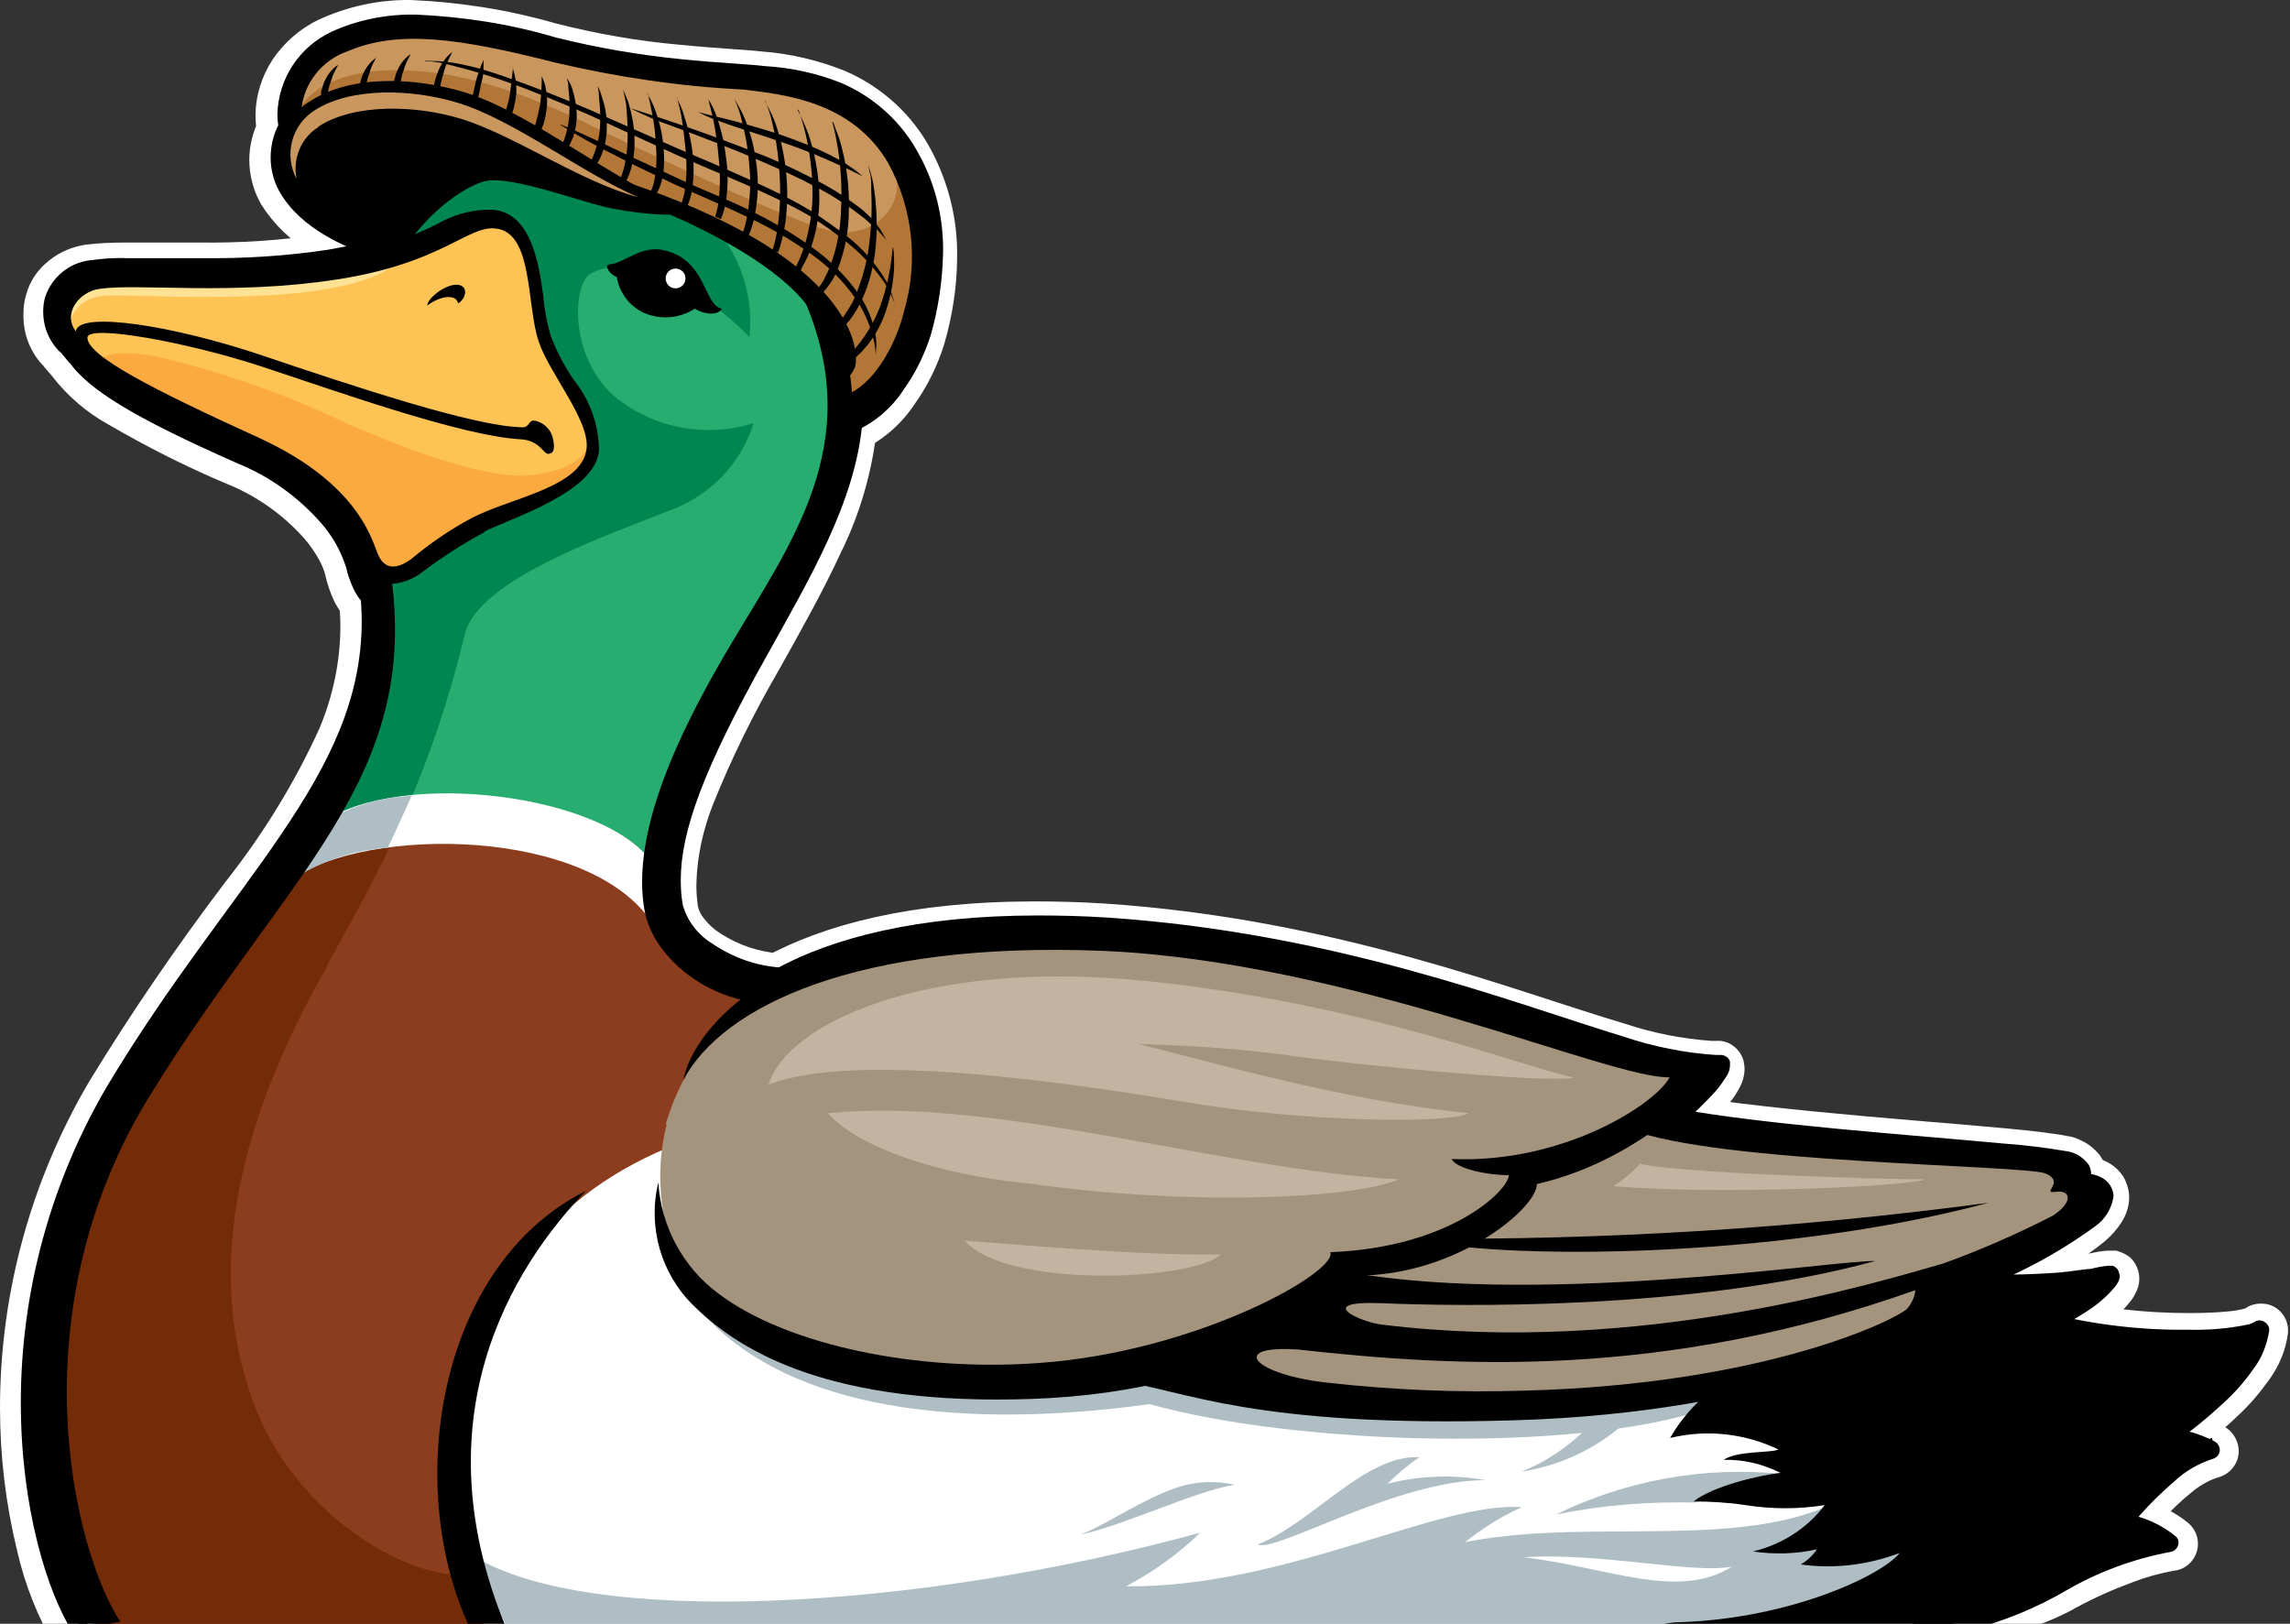 <?xml version="1.0" encoding="UTF-8"?>
<svg width="440px" height="312px" viewBox="0 0 440 312" version="1.1" xmlns="http://www.w3.org/2000/svg" xmlns:xlink="http://www.w3.org/1999/xlink">
    <rect x="0" y="0" width="440" height="312" fill="#333333" stroke="none"/>
    <title>emerald_mascot_color</title>
    <g id="Page-1" stroke="none" stroke-width="1" fill="none" fill-rule="evenodd">
        <g id="Emerald_asset_board" transform="translate(-746, -1763)" fill-rule="nonzero">
            <g id="sunburst_duck" transform="translate(512, 1600)">
                <g id="emerald_mascot_color" transform="translate(234, 163)">
                    <path d="M360.8,315.205 L365.2,315.205 C371.1,315.405 377,315.105 382.9,314.405 C388.5,313.505 394,311.705 398.9,308.905 C402.4,307.005 406,305.405 409.8,304.005 C412.4,303.005 415,302.305 417.7,301.805 C419.8,301.605 421.5,300.105 422.1,298.105 C422.7,296.105 422,293.905 420.4,292.605 C419.2,291.605 417.9,290.805 416.6,290.105 C413.8,288.505 410.7,287.605 407.5,287.405 L407.3,292.705 L410.1,297.105 C410.8,296.605 411.5,296.105 412.1,295.505 C413.1,294.505 414.1,293.405 415.3,292.205 C417.1,290.305 418.9,288.505 420.9,286.905 C422.4,285.605 424.2,284.505 426.1,283.905 C428.9,283.205 430.7,280.405 430,277.605 C429.6,276.105 428.7,274.805 427.3,274.105 C426.2,273.505 425.1,273.005 424,272.605 C421.6,271.705 419,271.105 416.4,271.005 L416.4,276.305 L419.4,280.605 C423.1,278.005 426.7,275.205 429.9,272.105 C432.2,270.005 434.2,267.605 436,265.105 C437.9,262.505 439.2,259.405 439.6,256.205 C439.9,253.305 437.8,250.705 434.9,250.505 C433.6,250.405 432.3,250.705 431.3,251.505 L432.7,253.505 L431.6,251.305 L431.3,251.505 L432.7,253.505 L431.6,251.305 L432.1,252.205 L431.7,251.305 L431.7,251.305 L432.2,252.205 L431.8,251.305 L431.8,251.305 C430.5,251.705 429.2,251.905 427.9,252.005 C425.9,252.205 423.4,252.305 420.6,252.305 C411.9,252.305 403.1,251.305 394.6,249.205 L393.2,254.305 L394.6,259.405 C395.8,259.005 397,258.605 398.2,258.005 C400.3,257.005 402.3,255.905 404.2,254.705 C406.3,253.305 408.1,251.705 409.6,249.705 L409.6,249.705 C409.9,249.305 410.1,248.905 410.3,248.505 C411.3,246.805 411.3,244.605 410.3,242.905 C409.9,242.205 409.4,241.605 408.7,241.205 C408.1,240.805 407.3,240.505 406.6,240.305 C406.2,240.305 405.8,240.305 405.3,240.305 C404.6,240.305 403.9,240.405 403.2,240.505 L401.2,240.905 L399.2,241.205 C396.2,241.505 390.9,241.905 386.3,241.905 C384.1,241.905 381.8,241.705 379.6,241.305 L378.8,246.505 L380.8,251.405 C383.7,250.205 387.9,248.405 392.2,246.205 C396.5,244.105 400.6,241.605 404.3,238.605 C405.6,237.505 406.7,236.305 407.6,234.905 C408.5,233.505 409.1,231.805 409.1,230.105 C409.1,228.805 408.7,227.405 408.1,226.305 C407.2,224.805 405.9,223.705 404.3,223.005 C403,222.405 401.6,222.205 400.2,222.205 L400.2,225.705 L400.9,222.405 C400.7,222.405 400.4,222.405 400.2,222.405 L400.2,225.905 L400.9,222.605 L400,227.105 L402.1,223.005 C401.7,222.805 401.3,222.705 400.9,222.605 L400,227.105 L402.1,223.005 L399.9,227.405 L404.3,225.105 C403.8,224.205 403.1,223.505 402.1,223.005 L399.9,227.405 L404.3,225.105 L400,227.405 L404.9,227.405 C404.9,226.605 404.7,225.805 404.3,225.105 L400,227.405 L400.9,227.405 L404.8,228.205 C404.8,228.205 404.8,227.905 404.8,227.405 L400.8,227.405 L404.7,228.205 L403.7,228.005 L404.6,228.205 L404.6,228.205 L403.6,228.005 L404.5,228.205 C404.7,227.605 404.8,226.905 404.8,226.205 C404.8,224.605 404.3,223.105 403.4,221.905 C402.4,220.705 401.2,219.705 399.8,219.105 C399,218.705 398.2,218.405 397.3,218.305 C395.9,218.005 394.2,217.805 392,217.505 C384.6,216.605 372,215.705 358.6,214.505 C345.2,213.305 331.5,211.905 322.1,210.205 L321.2,215.405 L324.5,219.505 C327.1,217.405 329.5,215.105 331.7,212.605 C332.5,211.705 333.3,210.705 333.9,209.605 C334.2,209.105 334.5,208.505 334.7,208.005 C335,207.205 335.2,206.305 335.2,205.405 C335.2,204.905 335.1,204.305 335,203.805 C334.3,201.405 332.1,199.805 329.7,200.005 L328.9,200.005 C323.2,199.605 317.6,198.505 312.2,196.705 C290.6,190.305 256.3,176.505 212.1,173.605 C207.4,173.305 202.9,173.205 198.8,173.205 C174.9,173.205 158.3,177.705 146.9,183.905 L149.4,188.505 L149.8,183.205 C145.8,182.905 141.9,181.605 138.5,179.405 C137.2,178.605 136.1,177.605 135.2,176.405 C134.7,175.805 134.3,175.005 134.1,174.205 C133.9,172.805 133.8,171.405 133.8,170.005 C133.9,164.605 135.1,159.305 137.1,154.305 C140.6,145.605 144.8,137.105 149.5,129.005 C153.7,121.505 158,113.905 161.6,106.105 C165.3,98.605 167.6,90.505 168.5,82.205 L163.2,81.805 L165.1,86.705 C169.4,84.805 173.1,81.605 175.7,77.705 C178.2,74.205 180.1,70.305 181.4,66.205 C183,60.705 183.9,55.005 183.9,49.305 C184,42.205 182.3,35.305 179,29.005 C175.4,22.105 169.5,16.705 162.3,13.605 C157.3,11.605 151.9,10.305 146.5,9.905 C142.9,9.505 137.6,9.305 130.7,8.605 C122.6,7.905 114.7,6.505 106.8,4.505 C97.8,1.905 88.4,0.405 79,0.005 C72.9,-0.095 66.8,1.205 61.2,3.805 L61.2,3.805 C57.6,5.505 54.6,8.205 52.4,11.405 C50.3,14.605 49.1,18.405 49.1,22.205 C49.1,23.405 49.2,24.705 49.5,25.905 L54.7,24.805 L50.1,22.305 C48.7,24.905 47.9,27.805 47.9,30.705 C47.9,33.705 48.7,36.705 50.2,39.305 L50.2,39.305 C52.6,43.105 55.9,46.305 59.9,48.605 C63,50.405 66.3,52.005 69.7,53.205 L71.6,48.305 L70.2,43.205 C67.5,44.005 64.7,44.505 61.9,45.005 C54,46.205 46.1,46.705 38.2,46.605 C35.3,46.605 32.5,46.605 30,46.605 L30,46.605 L24,46.605 C21.5,46.605 19,46.705 16.5,47.005 L16.5,47.005 C13.9,47.405 11.5,48.405 9.5,50.005 C7.3,51.705 5.7,54.005 5,56.705 L5,56.705 C4.6,58.005 4.5,59.305 4.5,60.605 C4.5,62.705 4.9,64.705 5.8,66.605 C6.6,68.305 7.7,69.805 9.1,71.005 L12.4,67.105 L8.4,70.405 L10.4,72.705 L14.4,69.405 L10.1,72.405 C13.1,76.205 16.7,79.305 20.9,81.605 C28.3,85.905 36,89.805 43.9,93.105 C49.5,95.405 54.5,99.005 58.5,103.505 C59.7,104.905 60.7,106.405 61.5,107.905 C61.9,108.705 62.3,109.605 62.5,110.505 C62.9,112.305 63.5,114.005 64.3,115.705 C64.7,116.405 65.1,117.105 65.5,117.705 C66,118.405 66.5,119.005 67.2,119.505 L70.5,115.405 L65.2,115.905 C65.3,117.405 65.4,118.905 65.4,120.305 C65.4,127.005 64,133.705 61.4,139.905 C56.6,150.505 50.4,160.505 43.2,169.605 C33.9,181.905 25.2,194.605 17.2,207.705 C6,226.705 0,248.405 0,270.505 C0,279.805 1.1,289.005 3.3,298.005 C4.8,304.605 7.3,310.805 10.7,316.605 L19.5,310.805 C16.7,306.005 14.7,300.805 13.5,295.405 C11.5,287.205 10.5,278.905 10.5,270.405 C10.5,250.205 15.9,230.305 26.2,212.905 C37.6,193.605 49.5,179.005 59.2,165.005 C63.9,158.405 67.9,151.205 71,143.805 C74.1,136.305 75.7,128.305 75.8,120.205 C75.8,118.505 75.8,116.705 75.6,114.905 C75.5,113.505 74.8,112.105 73.6,111.205 L72,113.105 L73.9,111.405 L73.6,111.105 L72,113.005 L73.9,111.305 L73.9,111.305 C73.3,110.305 72.8,109.105 72.6,108.005 C72.2,106.205 71.5,104.505 70.7,102.905 C65.6,93.905 57.6,87.005 48,83.205 C40.5,80.005 33.2,76.405 26.2,72.305 C23.2,70.705 20.6,68.605 18.5,66.005 L18.2,65.605 L16.3,63.305 L15.8,62.805 C15.5,62.505 15.3,62.205 15.2,61.905 C15,61.405 14.8,60.905 14.8,60.305 L15,59.305 L15,59.305 C15.2,58.805 15.5,58.505 15.9,58.205 C16.5,57.705 17.2,57.405 17.9,57.305 C19.9,57.005 21.9,56.905 23.9,57.005 L29.8,57.005 L29.8,57.005 C32.4,57.005 35.2,57.005 38.2,57.005 C46.7,57.105 55.2,56.505 63.6,55.305 C66.8,54.805 70,54.105 73.1,53.305 C75.9,52.505 77.6,49.605 76.8,46.805 C76.4,45.205 75.2,43.905 73.6,43.305 C70.8,42.305 68.1,41.005 65.5,39.505 C63.1,38.205 61,36.205 59.5,33.905 L59.5,33.905 C58.9,32.905 58.6,31.705 58.6,30.605 C58.6,29.405 58.9,28.305 59.5,27.305 C60.1,26.205 60.3,24.905 60,23.605 C60,23.105 60,22.705 60,22.205 C60.1,20.405 60.6,18.605 61.6,17.005 C62.8,15.205 64.4,13.705 66.4,12.705 C70.5,10.805 75,9.905 79.6,10.005 C88.1,10.405 96.5,11.705 104.7,14.105 C113.1,16.305 121.6,17.705 130.2,18.505 C137.3,19.205 143.1,19.405 145.8,19.705 C150.2,20.005 154.5,21.005 158.6,22.605 C163.6,24.805 167.6,28.605 170.1,33.405 L170.1,33.405 C172.6,38.105 173.8,43.305 173.7,48.605 C173.6,53.405 172.9,58.105 171.6,62.605 C170.7,65.505 169.3,68.305 167.5,70.805 C166,73.105 164,74.905 161.6,76.205 C159.7,76.905 158.4,78.705 158.3,80.705 C157.5,87.805 155.4,94.605 152.3,101.005 C149,108.105 144.8,115.505 140.6,123.105 C135.6,131.705 131.3,140.605 127.6,149.805 C125.1,156.005 123.7,162.505 123.5,169.205 C123.5,171.205 123.7,173.205 124,175.105 C124.5,177.605 125.5,180.005 127.1,182.005 C129.6,185.105 132.7,187.705 136.3,189.405 C140.3,191.405 144.7,192.605 149.2,193.005 C150.2,193.105 151.2,192.905 152.1,192.405 C161.6,187.305 176.4,183.005 199,183.005 C203,183.005 207.3,183.105 211.8,183.405 C236.3,185.305 260.4,190.105 283.7,197.805 C293.5,200.805 302.1,203.805 309.6,206.005 C315.9,208.205 322.5,209.505 329.2,209.805 L330.6,209.805 L330.3,204.405 L325.2,205.805 L329.7,204.505 L325,204.505 C325,204.905 325.1,205.405 325.2,205.805 L329.7,204.505 L328.6,204.505 L325.3,203.105 C325.1,203.505 325,204.005 325,204.505 L328.6,204.505 L325.3,203.105 L326,203.405 L325.3,203.105 L325.3,203.105 L326,203.405 L325.3,203.105 C324.7,204.005 324,204.905 323.2,205.705 C321.6,207.405 319.9,209.005 318.1,210.405 C315.8,212.205 315.5,215.605 317.3,217.805 C318.1,218.805 319.2,219.405 320.5,219.705 C332.8,221.905 350.9,223.605 366.5,224.905 C374.3,225.605 381.4,226.205 386.8,226.705 C389.5,227.005 391.7,227.205 393.5,227.505 L395.3,227.805 L395.7,227.805 L395.9,227.005 L395.6,227.805 L395.6,227.805 L395.8,227.005 L395.5,227.805 L396.6,224.905 L395.2,227.705 L395.5,227.705 L396.6,224.805 L395.2,227.605 L395.4,227.605 L395.4,227.605 L396.1,226.705 L395.3,227.505 L395.5,227.505 L396.2,226.605 L395.4,227.405 L397.5,225.305 L394.8,226.405 C394.9,226.805 395.1,227.105 395.4,227.405 L397.5,225.305 L394.8,226.405 L398,225.105 L394.7,225.105 C394.7,225.505 394.8,226.005 395,226.405 L398.2,225.105 L397.6,225.105 L394.8,224.705 L394.8,225.105 L397.6,225.105 L394.8,224.705 L395.9,224.905 L394.8,224.705 L394.8,224.705 L395.9,224.905 L394.8,224.705 L394.8,225.105 C394.8,225.505 394.8,226.005 394.8,226.405 C394.8,227.205 395,228.005 395.3,228.705 C395.6,229.405 396.1,230.105 396.7,230.605 C397.4,231.205 398.3,231.705 399.2,231.905 C399.7,232.005 400.3,232.005 400.8,231.905 L400.8,231.905 L401.2,230.305 L400.1,231.505 C400.6,231.905 400.8,232.005 400.8,232.005 L401.2,230.405 L400.1,231.605 L402.2,229.505 L399.2,229.505 C399.2,230.305 399.5,231.105 400.1,231.605 L402.2,229.505 L401.5,229.505 L399.4,228.805 L399.4,229.505 L401.6,229.505 L399.5,228.805 L400.1,229.005 L399.5,228.705 L399.5,228.705 L400.1,228.905 L399.5,228.605 C399.2,229.105 398.7,229.505 398.3,229.905 C395.2,232.305 391.9,234.405 388.3,236.105 C384.4,238.105 380.4,239.805 377.6,240.905 C374.9,242.105 373.7,245.205 374.9,247.905 C375.6,249.505 377.1,250.605 378.8,250.905 C381.3,251.205 383.9,251.405 386.4,251.305 C389.7,251.305 393.4,251.105 396.4,250.905 L400.4,250.505 C401.6,250.505 402.5,250.205 403.3,250.105 L405.1,249.805 L405.5,249.805 L405.5,249.805 L405.3,248.005 L405.3,249.805 L405.5,249.805 L405.3,248.005 L405.3,245.305 L403.2,249.205 C403.8,249.505 404.6,249.705 405.3,249.705 L405.3,245.205 L403.2,249.105 L405.6,244.605 L401.3,247.205 C401.8,248.005 402.4,248.605 403.2,249.105 L405.6,244.605 L401.3,247.205 L405.6,244.605 L400.1,244.605 C400.1,245.505 400.3,246.405 400.8,247.205 L405.1,244.605 L404.5,244.605 L400.5,242.605 C400.2,243.205 400,243.905 400,244.605 L404.4,244.605 L400.4,242.605 L402.3,243.605 L400.5,242.405 L400.5,242.405 L402.4,243.405 L400.6,242.205 L400.6,242.205 C400.1,242.805 399.6,243.305 399.1,243.705 C397.7,244.805 396.2,245.705 394.7,246.605 C393.6,247.205 392.5,247.705 391.4,248.105 C388.6,248.905 386.9,251.805 387.7,254.605 C388.2,256.405 389.6,257.805 391.4,258.305 C400.8,260.605 410.5,261.705 420.2,261.605 C423.4,261.605 426.6,261.505 429.8,261.105 C431.1,261.005 432.4,260.705 433.6,260.405 C434.9,260.105 436.1,259.605 437.2,258.805 L434.1,254.505 L428.8,254.005 C428.5,255.405 427.9,256.805 427,258.005 C424.9,260.905 422.4,263.505 419.6,265.805 C417.5,267.605 415.4,269.205 413.1,270.805 C411.2,272.105 410.4,274.505 411.1,276.705 C411.8,278.905 413.8,280.405 416,280.405 C417.4,280.505 418.8,280.805 420.1,281.405 C420.7,281.605 421.2,281.805 421.8,282.105 L422.2,282.305 L422.2,282.305 L422.2,282.305 L424.7,277.605 L423.4,272.505 C420.8,273.205 418.3,274.305 416,275.805 C413.1,277.905 410.4,280.305 407.9,283.005 C406.8,284.105 405.9,285.105 405.2,285.905 L404.3,286.805 L404.1,287.005 L404.1,287.005 L404.8,288.005 L404.1,286.905 L404.1,286.905 L404.8,287.905 L404.1,286.805 C402.1,288.005 401.2,290.405 401.8,292.605 C402.4,294.805 404.4,296.405 406.7,296.505 C408.3,296.605 409.8,297.105 411.2,297.905 C411.8,298.205 412.3,298.605 412.8,298.905 L413.2,299.205 L413.2,299.205 L414,298.205 L413.1,299.205 L413.1,299.205 L413.9,298.205 L413,299.205 L416.3,295.105 L415.6,289.905 C412.1,290.405 408.7,291.405 405.4,292.605 C401.2,294.205 397,296.005 393.1,298.205 C389.2,300.405 384.9,301.805 380.5,302.505 C375.2,303.205 369.9,303.405 364.6,303.305 L360.2,303.305 L360.2,313.905" id="Path" fill="#FFFFFF"></path>
                    <path d="M359.6,315.405 L359.8,315.405 C372.8,315.605 385.7,312.205 397,305.605 C403.2,302.005 410,299.505 417,298.205 C417.7,298.105 418.3,297.605 418.5,296.905 C418.7,296.205 418.5,295.505 417.9,295.105 C414.8,292.605 411.1,291.105 407.1,290.705 L407.1,292.505 L408.1,294.005 C409.2,293.105 410.3,292.205 411.2,291.105 C413.2,288.805 415.4,286.705 417.7,284.705 C419.8,282.705 422.4,281.205 425.2,280.305 C425.9,280.105 426.4,279.505 426.5,278.805 C426.6,278.105 426.2,277.405 425.6,277.005 C422.7,275.505 419.6,274.605 416.4,274.305 L416.4,276.105 L417.4,277.505 C420.9,275.105 424.3,272.305 427.4,269.405 C429.5,267.505 431.4,265.305 433,263.005 C434.6,260.905 435.6,258.305 436,255.705 C436.1,255.005 435.7,254.405 435.1,254.005 C434.5,253.605 433.8,253.605 433.2,254.005 C432.8,254.205 432.4,254.405 431.9,254.505 C428.1,255.305 424.2,255.605 420.3,255.505 C411.2,255.605 402.2,254.505 393.4,252.305 L392.9,254.005 L393.4,255.705 C395.7,254.905 398,253.905 400.1,252.505 C402.5,251.105 404.7,249.305 406.5,247.105 L407,246.305 C407.2,245.905 407.3,245.505 407.3,245.105 L407,244.105 C406.8,243.705 406.3,243.305 405.9,243.205 L405.1,243.205 C404,243.305 402.9,243.505 401.8,243.805 C401,243.805 398.6,244.205 395.8,244.505 C392.9,244.705 389.4,244.905 386.3,244.905 C384.1,244.905 381.8,244.805 379.6,244.505 L379.3,246.205 L380,247.805 C388,244.805 395.6,240.705 402.6,235.605 C404.5,234.305 405.8,232.105 406.1,229.805 C406,228.405 405.3,227.205 404.2,226.505 C403.1,225.805 401.9,225.505 400.6,225.505 L400.6,225.505 L400.3,226.805 L401.3,226.005 L400.6,225.505 L400.3,226.805 L401.3,226.005 L400.2,226.905 L401.6,226.905 L401.3,226.005 L400.2,226.905 L400.8,226.905 L401.6,226.905 L401.6,226.905 L400.8,226.905 L401.6,226.905 L401.6,226.905 C401.7,226.505 401.8,226.105 401.8,225.705 C401.8,224.905 401.6,224.105 401.1,223.505 C400.1,222.305 398.7,221.405 397.1,221.205 C393,220.505 388.9,220.005 384.7,219.705 C367.7,218.105 338.8,216.105 322.2,213.005 L321.9,214.705 L323,216.005 C325.4,214.105 327.6,211.905 329.7,209.605 C330.4,208.805 331,207.905 331.6,207.005 C332.1,206.305 332.4,205.505 332.4,204.605 L332.4,204.005 C332.2,203.205 331.4,202.705 330.6,202.705 L329.6,202.705 C323.6,202.305 317.7,201.105 312,199.205 C290.1,192.505 256.3,179.205 212.7,176.305 C208,176.005 203.6,175.905 199.4,175.905 C176.1,175.905 159.9,180.305 149.2,186.105 L150,187.605 L150,185.905 C145.3,185.605 140.9,184.005 137,181.405 C134.2,179.705 132.1,177.105 131.2,173.905 C130.9,172.305 130.8,170.705 130.8,169.105 C130.8,159.705 135.2,147.705 147.1,126.405 C155.5,111.305 164.4,96.405 165.7,81.105 L163.9,81.105 L164.6,82.705 C168.3,81.005 171.4,78.305 173.6,74.905 C175.9,71.705 177.6,68.205 178.8,64.505 C180.3,59.305 181.1,53.905 181.2,48.505 C181.3,42.005 179.8,35.605 176.7,29.905 C173.5,23.705 168.2,18.805 161.8,16.005 C157.1,14.105 152.1,13.005 147,12.705 C143.7,12.305 138.2,12.105 131.2,11.405 C123,10.605 114.8,9.205 106.8,7.205 C98.1,4.605 89,3.205 79.9,2.805 C74.3,2.705 68.7,3.805 63.7,6.105 C57.5,9.005 53.5,15.105 53.3,21.905 C53.3,22.905 53.4,23.805 53.6,24.805 L55.3,24.405 L53.7,23.605 C52.6,25.605 52,27.905 52,30.305 C52,32.605 52.6,34.905 53.8,37.005 C58,44.105 66.2,47.305 71.5,49.405 L72.1,47.805 L71.6,46.105 C68.7,46.905 65.8,47.505 62.9,48.005 C54.9,49.205 46.8,49.705 38.6,49.605 C35.6,49.605 32.8,49.605 30.3,49.605 L30.3,49.605 L24.3,49.605 C22,49.505 19.6,49.705 17.3,50.005 C13.3,50.505 10,53.205 8.7,57.005 C8.4,58.005 8.3,58.905 8.3,59.905 C8.3,62.905 9.5,65.705 11.6,67.705 L12.8,66.405 L11.5,67.505 L13.4,69.805 L14.7,68.605 L13.3,69.605 C17,74.705 24.9,79.905 45.8,89.105 C51.9,91.605 57.3,95.505 61.7,100.505 C63.9,103.005 65.5,105.905 66.5,109.005 C66.8,110.505 67.4,112.005 68,113.305 C68.5,114.305 69.1,115.205 69.9,116.005 L71,114.605 L69.3,114.605 C69.4,116.205 69.5,117.805 69.5,119.305 C69.5,134.305 63.3,146.605 54.1,160.205 C44.9,173.805 32.6,188.705 20.7,208.505 C9.8,227.005 4,248.105 4,269.505 C4,289.505 9,305.805 14,313.705 L17,311.805 C12.4,304.805 7.4,289.005 7.4,269.505 C7.4,248.705 13,228.205 23.6,210.305 C35.2,190.705 47.3,176.005 56.7,162.205 C66.1,148.405 72.7,135.305 72.7,119.305 C72.7,117.705 72.6,116.005 72.5,114.305 C72.4,113.805 72.2,113.405 71.8,113.105 C71.4,112.705 71,112.205 70.8,111.605 C70.3,110.505 69.8,109.305 69.6,108.105 C68.5,104.405 66.7,101.005 64.1,98.105 C59.4,92.805 53.5,88.505 47,85.805 C26.3,76.605 18.8,71.405 16,67.405 L16,67.405 L14.1,65.105 L14.1,65.105 C12.7,63.705 11.9,61.905 11.9,59.905 C11.9,59.205 12,58.605 12.2,57.905 C13.2,55.405 15.4,53.705 18,53.405 C20.1,53.205 22.3,53.105 24.5,53.105 L30.4,53.105 L30.4,53.105 C32.9,53.105 35.8,53.105 38.8,53.105 C47.1,53.205 55.4,52.605 63.6,51.405 C66.7,50.905 69.7,50.305 72.7,49.505 C73.4,49.305 73.9,48.605 74,47.905 C74,47.105 73.6,46.405 72.9,46.205 C67.7,44.205 60.2,40.905 57,35.305 C56.1,33.805 55.7,32.005 55.6,30.205 C55.6,28.405 56.1,26.705 56.9,25.105 C57.1,24.705 57.2,24.305 57.1,23.905 C57,23.205 56.9,22.505 56.9,21.705 C57.1,16.305 60.3,11.405 65.3,9.105 C69.9,7.005 74.9,5.905 80,6.005 C88.8,6.405 97.5,7.805 106,10.305 C114.2,12.405 122.5,13.905 131,14.605 C138.1,15.305 143.6,15.505 146.7,15.905 C151.4,16.205 156.1,17.305 160.5,19.105 C166.2,21.505 170.9,25.905 173.8,31.405 C176.6,36.605 178,42.405 177.9,48.305 C177.8,53.405 177.1,58.405 175.6,63.305 C174.6,66.605 173,69.805 171,72.605 C169.2,75.505 166.6,77.805 163.5,79.305 C162.9,79.505 162.4,80.105 162.4,80.805 C161.3,94.805 152.7,109.505 144.2,124.705 C132.3,146.105 127.5,158.505 127.5,169.105 C127.5,170.905 127.6,172.705 127.9,174.405 C128.9,178.505 131.5,182.105 135.2,184.205 C139.6,187.105 144.7,188.905 149.9,189.305 L150.9,189.105 C160.9,183.605 176.4,179.105 199.5,179.105 C203.6,179.105 208,179.105 212.5,179.505 C237.2,181.405 261.6,186.205 285.1,194.005 C294.9,197.105 303.5,200.005 310.9,202.205 C316.9,204.305 323.1,205.505 329.5,205.905 L330.7,205.905 L330.7,204.105 L329,204.605 L330.2,204.305 L329,204.305 L329,204.605 L330.2,204.305 L329.6,204.305 L329,204.105 L329,204.305 L329.6,204.305 L329,204.105 C328.9,204.505 328.7,204.805 328.5,205.105 C326.3,208.005 323.7,210.605 320.8,212.905 C320.1,213.505 319.9,214.605 320.5,215.305 C320.8,215.605 321.2,215.905 321.6,215.905 C333.7,218.105 351.6,219.705 367.3,221.105 C375.1,221.805 382.2,222.405 387.6,222.905 C390.3,223.205 392.6,223.405 394.3,223.705 C395.1,223.705 395.8,223.905 396.4,224.105 L397,224.105 L397.2,224.105 L397.2,224.105 C397.6,224.305 398,224.505 398.3,224.905 L398.3,224.905 L398.3,225.205 C398.3,225.505 398.3,225.805 398.3,226.105 L398.5,227.005 C398.7,227.505 399.2,227.905 399.7,228.105 C400,228.205 400.4,228.305 400.8,228.305 C401.4,228.305 401.9,228.405 402.4,228.705 L402.7,229.205 C402.7,229.505 402.3,230.705 400.4,232.305 C393.7,237.105 386.5,241.005 378.8,243.905 C378.1,244.205 377.6,245.005 377.7,245.705 C377.8,246.505 378.4,247.105 379.2,247.205 C381.6,247.505 384,247.605 386.3,247.605 C389.6,247.605 393,247.605 396.1,247.205 C399.2,246.805 401.4,246.705 402.6,246.505 C403.5,246.305 404.4,246.105 405.3,246.005 L405.3,245.605 L405.3,246.005 L405.3,246.005 L405.3,245.605 L405.3,246.005 L405.5,244.705 L404.6,245.705 L405.3,246.005 L405.5,244.705 L404.6,245.705 L405.6,244.605 L404.1,244.605 L404.6,245.705 L405.6,244.605 L405.3,244.605 L404.1,244.205 L404.1,244.605 L405.3,244.605 L404.1,244.205 L404.6,244.405 L404.1,244.205 L404.1,244.205 L404.6,244.405 L404.1,244.205 L403.9,244.505 C402.4,246.305 400.6,247.705 398.5,248.905 C396.7,250.105 394.8,251.005 392.8,251.705 C391.9,252.005 391.3,252.905 391.6,253.805 C391.8,254.405 392.2,254.805 392.8,255.005 C401.9,257.305 411.3,258.405 420.7,258.305 C423.8,258.305 426.8,258.205 429.9,257.805 C431,257.705 432.1,257.505 433.2,257.205 C434.1,257.005 434.9,256.705 435.7,256.205 L434.7,254.805 L433,254.805 C432.7,256.805 431.9,258.805 430.6,260.405 C426.4,265.705 421.4,270.305 415.8,274.105 C415.2,274.505 414.9,275.305 415.1,276.005 C415.3,276.705 416,277.205 416.7,277.305 C418.5,277.405 420.3,277.805 422,278.505 C422.8,278.805 423.4,279.105 423.9,279.305 L424.4,279.605 L424.6,279.605 L425.4,278.005 L425,276.305 C420.5,277.805 416.4,280.405 413.3,284.005 C411.7,285.505 410.3,287.105 409.1,288.305 C408.3,289.105 407.5,289.905 406.6,290.705 C405.9,291.105 405.6,291.905 405.8,292.605 C406,293.305 406.7,293.905 407.4,293.905 C409.5,294.105 411.6,294.705 413.4,295.805 C414.1,296.205 414.7,296.605 415.4,297.005 L415.9,297.405 L415.9,297.405 L415.9,297.405 L417,296.005 L416.8,294.305 C409.3,295.705 402.1,298.405 395.5,302.205 C384.8,308.505 372.5,311.705 360,311.505 L359.8,311.505 L359.8,315.005 L359.8,315.005" id="Path" fill="#000000"></path>
                    <path d="M96,313.305 L19.3,313.305 C19.3,313.305 7,283.905 9.1,261.405 C11.5,241.705 17.8,222.805 27.8,205.705 C33.7,196.305 51.1,174.205 54.2,168.305 C57.3,162.405 65.3,149.605 65.3,149.605 L126.1,157.605 C126.1,157.605 124,173.305 128.6,178.905 C133.2,184.505 146.5,189.905 146.5,189.905 L150.3,190.805 L132.9,222.305 L96,313.305" id="Path" fill="#8C3D1D"></path>
                    <path d="M93,313.405 C85.2,293.705 79.4,239.305 130.6,219.605 L225.4,238.005 C225.4,238.005 331.6,257.105 332.5,257.405 C333.4,257.705 372,293.305 372,293.305 L366.8,313.305 L93,313.405" id="Path" fill="#FFFFFF"></path>
                    <path d="M60.6,159.705 C60.6,159.705 71.2,139.905 72.7,129.305 C73.5,123.905 74,118.505 74.2,113.105 L77.7,49.305 C77.7,49.305 81.2,37.805 86.5,35.105 C89.7,33.505 93.2,32.605 96.8,32.405 C101.3,34.205 106,35.805 110.7,37.105 C114.1,37.405 117.4,37.905 120.7,38.605 L126.3,39.505 C126.3,39.505 141.9,44.805 147.6,49.205 C152.1,53.205 156,57.805 159.4,62.805 C159.4,62.805 164.4,81.705 158.8,93.805 C153.2,105.905 147.9,116.805 143.5,124.505 C139.1,132.205 126.4,154.505 126.4,161.205 L126.4,171.206 C126.4,171.305 95.4,147.705 60.6,159.705" id="Path" fill="#27AD70"></path>
                    <path d="M127.9,216.005 C130.7,206.805 138.5,188.305 170.4,183.005 C202.3,177.705 230.9,180.205 250.2,185.805 C269.5,191.405 287.7,196.705 290.8,197.305 C293.9,197.905 323,206.805 323,206.805 L317.4,215.205 C320.2,216.605 344.8,220.505 355.5,221.405 C366.1,222.205 387.1,222.805 390.8,223.305 C393.2,223.705 395.5,224.305 397.8,225.005 L397,227.805 C397,227.805 401.5,229.205 400.6,230.905 C398,234.105 394.9,236.905 391.4,239.005 C388.3,240.705 370.4,248.005 370.4,248.005 C368.2,251.405 365.7,254.605 362.8,257.505 C360.6,258.905 323.3,271.505 290.9,270.605 C269.7,269.705 248.7,266.505 228.2,261.005 C228.2,261.005 210.3,266.305 180.1,264.105 C149.9,261.805 134.7,249.605 131.7,245.405 C126.9,236.405 125.6,225.905 128.1,216.005" id="Path" fill="#A4947D"></path>
                    <path d="M58.5,38.205 C56.4,36.805 52.6,31.705 56.4,23.905 C56.4,18.205 60.7,7.505 71.2,6.105 C81.7,4.705 93.5,7.705 102.4,9.405 C111.3,11.105 131.5,15.005 141.2,15.905 C150.9,16.705 162.4,18.805 168.4,25.005 C174.5,32.005 177.4,41.305 176.5,50.605 C175.7,60.005 174.1,68.105 171.4,71.005 C168.8,73.405 165.9,75.605 162.9,77.305 L159.7,62.705 L152.4,53.405 C152.4,53.405 133.3,41.805 128.4,39.705 C126.3,40.505 117.6,38.405 114.1,37.005 C110.6,35.605 93.7,33.005 93.7,33.005 L83.9,37.405 L75.3,46.805 L58.5,38.205 Z" id="Path" fill="#C9975E"></path>
                    <path d="M57.1,21.805 C58.4,18.505 63.5,13.705 75.1,13.505 C85.8,13.305 97.2,16.205 112.3,23.505 C127.4,30.805 151.1,42.105 159,44.205 C166.9,46.305 174.4,40.405 171.9,32.105 C174.6,34.205 175.9,37.205 176.5,46.105 C177,55.005 177,62.505 174.1,67.305 C170.9,71.305 167.1,74.805 162.7,77.505 L161.1,68.405 C159.2,62.905 156.2,57.805 152.2,53.605 C145.7,46.905 132,40.905 124.4,38.505 C121.1,37.905 109.1,29.905 103.1,25.805 C97.1,21.705 75.4,10.205 59,21.505 L56.3,23.905" id="Path" fill="#B27637"></path>
                    <path d="M72.7,129.305 C72,133.405 70.8,137.405 69.2,141.305 C68.7,143.805 68,146.205 67.2,148.605 C65.6,151.805 63.7,154.905 61.6,157.905 L60.6,159.805 C66.1,157.905 71.9,156.805 77.7,156.505 C82.6,145.305 86.5,133.705 89.3,121.905 C91.9,111.205 117.2,102.705 128.6,98.105 C136.4,95.305 142.4,89.105 144.8,81.305 C135.6,84.205 125.6,82.305 118.1,76.205 C109.2,68.405 110,54.305 113.6,52.505 C124.9,46.805 141.4,61.805 144,64.805 C144.8,57.505 142.6,50.105 138,44.405 C136.8,43.905 135.5,43.305 134.3,42.905 L126.3,39.905 L120.7,39.005 C117.4,38.305 114.1,37.805 110.7,37.505 C106,36.205 101.4,34.605 96.8,32.805 L89.5,34.205 L87.2,35.105 L80.8,42.005 C79.5,44.505 78.4,47.005 77.5,49.705 L74,113.505 C73.9,118.605 73.4,124.005 72.7,129.305" id="Path" fill="#008650"></path>
                    <path d="M62.7,185.705 C68.3,175.705 73.1,166.905 77.2,157.805 C71.6,159.005 65.8,159.905 60.1,160.305 C58.3,163.005 56.2,166.005 54,169.105 C51.3,173.805 43.2,184.505 36.4,193.905 C35.6,195.005 34.9,196.105 34.2,197.005 C31.9,200.305 29.4,203.705 27,207.505 C18.3,223.205 12.4,240.305 9.8,258.105 C9,268.205 9.7,278.305 11.8,288.105 C13.7,296.705 16.3,305.005 19.6,313.205 L93.9,313.905 L88.7,302.605 C77,302.805 56.3,290.305 48.7,269.505 C38.9,243.105 46.5,214.305 62.9,185.605" id="Path" fill="#742B07"></path>
                    <path d="M71.3,109.905 C68.5,101.905 64.2,94.405 57.2,91.105 C50.2,87.805 29.2,77.905 26.3,76.805 C22.1,74.405 18.2,71.305 15,67.605 C14,67.105 9.8,59.105 13.8,56.305 C17.8,53.505 23.2,53.505 29.6,53.205 C35.9,53.005 48.9,53.205 57.9,52.305 C67,50.905 75.9,48.605 84.6,45.605 C88.8,44.205 94.6,41.405 97.5,44.005 C99.9,46.005 101.4,48.905 101.7,52.005 C102.4,55.105 102.9,63.805 104.8,66.805 C106.7,69.805 114.2,81.605 113.7,84.505 C112.7,87.605 110.9,90.305 108.5,92.505 C107.1,93.705 95.2,99.605 92,101.005 C89.1,102.405 86.3,104.005 83.8,106.005 C82.4,107.205 72.7,113.005 71.1,110.005" id="Path" fill="#FEC355"></path>
                    <path d="M19.6,70.505 C18.5,68.805 20.5,66.805 30,68.505 C42.6,71.405 54.8,75.705 66.5,81.305 C79.5,87.005 94.3,92.205 102.1,91.305 C109.9,90.405 112.3,87.605 112.8,85.805 C113.4,87.605 112.9,89.705 111.5,91.005 C108.4,93.405 105,95.305 101.5,96.905 C98.2,98.205 92.8,100.405 90.8,101.505 C87.9,102.905 85.2,104.605 82.6,106.505 C80.5,108.305 78,109.705 75.4,110.405 C74.1,110.405 73,110.805 72.5,109.805 C68.8,102.205 63.4,95.705 56.6,90.705 C46.9,85.005 36.9,79.805 26.6,75.305 C25.3,74.805 20.3,71.605 19.9,70.305" id="Path" fill="#FAAA3F"></path>
                    <path d="M13.5,63.305 C13,61.305 15,57.005 20.4,56.805 C25.8,56.605 39.1,57.605 53.6,56.605 C68.1,55.605 74.9,52.305 75.7,50.505 C74.2,50.905 62.4,52.705 62.4,52.705 L38.3,53.105 L17.4,53.305 L13,55.705 C12.7,58.205 12.9,60.805 13.5,63.305" id="Path" fill="#FFE293"></path>
                    <path d="M185.4,238.405 C191.8,238.805 219.8,241.405 234.6,241.005 C229.5,246.105 193.4,247.705 185.4,238.405" id="Path" fill="#C2B4A1"></path>
                    <path d="M132.3,53.705 C132.3,55.505 130.8,57.005 129,57.005 C127.2,57.005 125.7,55.505 125.7,53.705 C125.7,51.905 127.2,50.405 129,50.405 C130.8,50.405 132.3,51.905 132.3,53.705" id="Path" fill="#FFFFFF"></path>
                    <path d="M134.8,252.105 C149.7,269.105 179.8,275.405 220.9,269.805 C249.5,277.805 302.9,279.105 327.6,270.805 L327.3,266.805 C311.7,268.905 295.9,269.805 280.2,269.405 C259.7,268.405 226.5,260.805 226.5,260.805 C221.5,263.105 164.8,267.805 134.8,252.005" id="Path" fill="#AFBDC5"></path>
                    <path d="M299,291.005 C312.4,284.405 327.5,281.705 342.4,283.205 L325.7,288.705 C316.7,288.505 307.8,289.205 299,291.005" id="Path" fill="#AFBDC5"></path>
                    <path d="M90.5,298.705 C112.7,312.905 175.9,309.505 230.6,294.505 C226.4,298.605 221.6,302.005 216.4,304.805 C233.6,307.505 249.5,298.105 273.9,296.105 L278.1,297.105 C301.4,291.105 331.5,298.005 351.1,289.405 C359.1,286.505 367.8,285.905 376.2,287.705 L367,313.605 L97.9,313.605 L90.6,298.905" id="Path" fill="#AFBDC5"></path>
                    <path d="M54.5,170.105 C67.3,159.005 110.2,158.305 124.2,175.805 L125.6,166.205 C117,152.605 77,147.605 62,158.005 L54.5,170.105 Z" id="Path" fill="#FFFFFF"></path>
                    <path d="M62,157.905 L54.5,170.105 C60.4,165.905 67.3,163.405 74.5,162.905 C76.1,159.605 77.6,156.205 79.1,152.905 C73,153.205 67.1,155.005 61.9,158.105" id="Path" fill="#AFBDC5"></path>
                    <path d="M434,255.505 C430.4,258.005 407.3,258.105 392.6,254.005 C397.2,252.405 401.3,249.605 404.6,246.105 C405.7,244.505 404.8,244.805 401.5,245.405 C398.2,246.105 379.2,247.605 375.6,245.205 L374.5,244.305 L368.7,247.405 L366.9,252.005 L357.6,257.905 L335.7,264.305 L331.2,265.405 C327,268.205 323.4,271.905 320.9,276.305 C327.9,274.605 335.2,275.405 341.7,278.505 C340.6,279.205 333.7,278.705 331.2,280.505 C335,280.405 338.7,281.305 342.1,283.005 C337.8,283.505 329,285.605 325.4,288.505 C328.7,288.505 332.1,288.705 335.4,289.205 C340.4,290.005 345.6,290.005 350.6,289.205 C347.2,293.705 342.3,296.805 336.8,298.105 C340.9,298.705 345,298.605 349.1,297.705 C348.3,298.905 347.2,299.905 346,300.605 C352.4,301.505 358.9,300.705 365,298.405 C361.7,302.605 344.2,311.005 322.7,311.705 C319.6,311.705 315.2,313.105 311.6,313.405 L359.5,313.405 C372.4,313.705 385.1,310.405 396.2,303.905 C402.6,300.205 409.6,297.605 416.9,296.205 C414.1,294.005 410.7,292.605 407.1,292.205 C409.8,290.505 417.1,280.205 424.7,278.305 C422,276.905 419,276.105 416,275.805 C419.3,273.505 433.2,263.605 433.9,255.205" id="Path" fill="#000000"></path>
                    <path d="M76.5,49.705 C73.4,47.805 60.3,44.905 55.2,36.105 C51.8,30.305 53.7,22.905 59.5,19.505 C67.4,14.305 79.8,14.805 89.5,17.805 C102.8,22.005 119.5,36.105 132.2,40.305 L131.8,40.705 C130.1,41.905 121,40.905 116,39.705 C111,38.505 98.7,34.005 93.7,34.705 C90.7,35.105 82.2,39.905 76.5,49.705 M61.2,24.305 C68.2,19.805 79.9,20.205 88.5,22.805 C98.7,25.905 111.6,35.005 122.7,37.905 C112,33.405 98.6,22.905 87.8,19.705 C79.2,17.105 67.6,16.705 60.6,21.105 C56,23.905 54.5,29.805 57,34.405 C56.2,30.505 57.8,26.505 61.2,24.405" id="Shape" fill="#000000"></path>
                    <path d="M117.1,50.805 C120,50.605 123.1,47.005 127.7,48.105 C135.8,50.005 135.2,58.705 138.7,59.305 C137.9,60.805 135,60.305 133.5,59.305 C130.6,61.205 126.9,61.505 123.7,60.105 C120.9,58.805 119,56.205 118.5,53.205 C117.3,52.905 115.9,50.905 117.1,50.805 M129.8,51.605 C128.8,51.605 127.9,52.405 127.9,53.505 C127.9,54.505 128.7,55.405 129.8,55.405 C130.8,55.405 131.7,54.605 131.7,53.505 C131.7,53.505 131.7,53.505 131.7,53.405 C131.7,52.505 130.9,51.605 129.8,51.605" id="Shape" fill="#000000"></path>
                    <path d="M93,102.305 C88.9,104.505 85,107.005 81.3,109.805 C79.4,111.305 77.1,112.205 74.6,112.205 C72.4,112.205 72.7,116.805 71.6,114.605 C71.4,115.805 69.1,113.105 68,108.605 C67.2,105.005 62.3,94.605 46.4,87.505 C25.7,78.305 18,73.105 14.7,68.505 L12.8,66.305 C9.3,63.205 9,57.805 12.1,54.305 C13.5,52.705 15.5,51.705 17.6,51.505 C19.8,51.205 22,51.105 24.3,51.205 L30.3,51.205 C32.8,51.205 35.6,51.205 38.6,51.205 C46.8,51.305 55,50.705 63.1,49.505 C70.9,48.405 78.5,46.005 85.4,42.305 C88.1,41.005 91,40.305 93.9,40.305 L94.8,40.305 C101.9,41.005 103.5,50.105 104.4,57.005 C104.6,59.505 105.1,62.005 105.8,64.505 C107,67.605 108.5,70.505 110.4,73.205 C113.4,77.005 115,81.605 115.1,86.405 C114.7,94.305 99,99.305 93.1,102.105 M14.6,63.505 C15.5,59.805 33.2,62.505 50.4,68.305 C67.6,74.105 91.2,82.005 100.4,82.105 C101.7,82.105 101.6,80.805 102.5,80.805 C104.3,81.005 105.8,82.405 106.2,84.105 C106.8,86.505 106.2,87.205 105.3,87.205 C104.4,87.205 103.7,84.605 100,84.405 C88.7,83.805 64.2,75.005 50.2,70.405 C36.2,65.805 17.1,62.305 16.8,64.805 C16.6,68.305 29.3,74.805 49.5,84.005 C69.7,93.205 71.6,104.605 72.8,106.905 C74.3,109.905 76.9,108.905 78.9,107.505 C82.5,104.505 86.4,101.805 90.5,99.605 C98.1,95.605 111.7,93.705 112.7,86.305 C113.4,80.805 105.5,71.705 103.5,65.605 C101.1,58.505 102.5,44.605 95.2,43.905 C89.9,43.305 84.9,50.605 64.7,53.705 C44.6,56.805 26.5,54.405 19.1,55.505 C15,56.105 11.9,60.505 14.7,63.805" id="Shape" fill="#000000"></path>
                    <path d="M160.4,76.505 C167.8,75.405 172.4,65.405 173.7,59.805 C176.5,50.305 175.4,40.105 170.7,31.405 C163.7,19.305 150.2,18.105 142.8,17.205 C130.6,16.605 118.5,14.805 106.6,12.005 C88.1,7.305 76.6,5.705 66.9,9.805 C61.9,11.505 58.3,16.005 57.9,21.205 L55.3,25.405 C53.6,18.105 57.3,10.505 64.2,7.505 C74.8,2.405 87.5,3.805 106.1,8.605 C119.4,11.605 132.9,13.405 146.5,14.005 C154.5,14.905 167.1,16.405 174.8,30.405 C181,41.705 179.3,54.605 176.8,63.805 C174.8,70.705 167.9,81.505 160.4,81.505" id="Path" fill="#000000"></path>
                    <path d="M82.1,58.705 C82.1,57.205 86.2,54.105 88.4,54.805 C90.1,55.405 89.3,57.605 88,58.305 C87.8,56.605 84.9,56.605 82.1,58.705" id="Path" fill="#000000"></path>
                    <path d="M75,109.605 C81.1,149.605 55.2,167.605 28.8,210.505 C3.3,251.805 13.8,297.205 23.1,311.605 L15.7,313.005 C6.4,298.705 -3.4,253.205 22.4,209.605 C48.2,166.005 76.9,146.505 70.4,109.005 L75.2,109.605" id="Path" fill="#000000"></path>
                    <path d="M146.3,192.605 C136.9,192.305 125.5,184.605 123.8,174.705 C121.3,160.105 130.2,141.105 139.9,124.705 C151.8,104.505 166.6,85.405 154.5,57.505 L160.9,63.605 C169.5,83.605 157,104.305 145.2,125.405 C131.3,150.405 127.3,162.905 129.1,174.005 C130.1,180.405 139.5,187.305 150.9,187.605" id="Path" fill="#000000"></path>
                    <path d="M128.7,41.205 C141.5,46.805 154.1,54.505 157.4,62.605 L162,73.505 C163,72.705 163.8,71.705 164.3,70.505 C165.4,65.905 162,48.805 120.1,34.905 L128.7,41.205 Z" id="Path" fill="#000000"></path>
                    <path d="M271.6,238.005 C286.9,242.105 341,242.105 382.1,231.105 C345.5,236.005 308.6,238.305 271.6,238.005" id="Path" fill="#000000"></path>
                    <path d="M400.1,227.105 C398.1,227.105 401.5,225.105 397.5,223.005 C393.5,220.905 341.9,218.705 319.1,214.005 L313,216.905 C329.4,223.605 389.3,223.805 393.1,225.505 C396.9,227.205 392,229.405 395,229.005 C398,228.605 398.3,231.105 394.4,233.605 C387.6,237.105 380.5,240.205 373.3,242.805 C361.5,246.105 315.3,260.705 265.4,254.505 C261.3,254.005 252.4,249.905 265.4,250.405 C279.6,251.005 325,251.905 360.3,242.305 C353.4,242.005 292.9,251.605 255.8,243.805 C252.9,245.005 243.4,253.405 242.5,253.405 C241.6,253.405 230.2,259.105 230.2,259.105 L226.9,259.105 L225.3,261.205 L223.7,261.005 L215.2,265.405 C227.6,267.105 240.7,274.405 291,272.905 C341.3,271.405 368.6,256.705 371.1,254.105 C373.6,251.505 373.4,248.605 375.4,247.805 C377.4,246.905 393.7,240.805 401.1,234.505 C406.3,230.005 403.5,227.405 400.3,227.405 M292.9,267.205 C280.3,267.605 267.8,267.105 255.3,265.705 C240.9,264.205 235.8,258.405 249.4,259.305 C279.1,262.605 319.4,265.205 368,247.905 C367.9,249.205 367.3,250.505 366.4,251.505 C364,253.705 339,266.005 292.9,267.205" id="Shape" fill="#000000"></path>
                    <path d="M97.9,314.305 C79.9,272.905 98.5,243.405 112.6,228.805 C83,243.605 77.2,288.605 91.5,315.205 L97.9,314.305" id="Path" fill="#000000"></path>
                    <path d="M126.5,227.205 C127,235.705 131.3,243.605 138.1,248.605 C151.4,258.605 176.5,263.605 199.5,261.905 C229.9,259.805 257.1,244.405 255.6,240.605 C278.9,239.705 289.9,228.605 289.9,225.805 C285.8,225.805 279.9,224.605 278.9,222.705 C300.6,223.605 318.2,212.005 320.8,207.005 C309.2,207.305 259.1,184.705 211.9,182.705 C164.7,180.805 138.9,193.305 131.3,207.505 C133,198.205 149.9,173.705 212.2,177.705 C271.1,181.505 312,205.105 330.3,204.205 C330.9,206.405 316.1,222.805 295.3,227.505 C295.3,232.205 279.8,245.105 260.7,245.105 C258.5,249.805 239.3,267.405 198.1,268.805 C160,270.105 142.5,260.005 133.3,250.905 C127,244.805 124.4,235.705 126.5,227.205" id="Path" fill="#000000"></path>
                    <path d="M315.1,223.605 C321.5,225.305 359.6,226.605 369.8,226.605 C367.7,227.905 330.1,229.705 310,227.905 C311.9,226.705 313.6,225.305 315.1,223.605" id="Path" fill="#C2B4A1"></path>
                    <path d="M147.7,208.405 C151,197.005 177,184.305 219.3,188.405 C262.1,192.605 294.8,205.805 302.4,207.005 C299.9,208.305 263.5,205.005 247.7,202.805 C218,198.605 162.9,199.805 147.6,208.305" id="Path" fill="#C2B4A1"></path>
                    <path d="M195.5,196.505 C211.6,196.505 245.5,210.105 282.2,213.905 C278,216.005 250.8,215.605 228,211.805 C209,208.605 164,201.605 147.5,208.505 C147.5,208.505 161,195.405 195.4,196.605" id="Path" fill="#C2B4A1"></path>
                    <path d="M159.1,213.905 C191.3,210.605 235.4,224.905 268.8,226.605 C259.9,230.405 228.5,231.705 198.5,227.505 C175.6,225.305 162.9,218.505 159.1,213.905" id="Path" fill="#C2B4A1"></path>
                    <path d="M216.1,304.805 C246.7,305.205 276.5,288.405 292.4,289.605 C287.5,291.805 283,294.805 279.1,298.405 C275.3,301.705 248.1,307.105 248.1,307.105 L230.4,309.805" id="Path" fill="#AFBDC5"></path>
                    <path d="M292.8,299.205 C308,298.305 325.6,302.505 332.8,301.005 C322.5,307.505 309.5,301.305 292.8,299.205" id="Path" fill="#FFFFFF"></path>
                    <path d="M241.8,296.705 C252,292.705 262.4,279.405 272.7,280.005 C270.5,281.505 268.5,283.205 266.6,285.105 C272.7,283.505 279.2,283.305 285.4,284.405 C268.5,284.405 245.4,298.205 241.8,296.805" id="Path" fill="#AFBDC5"></path>
                    <path d="M292.2,282.805 C296.9,281.005 301.2,278.105 304.8,274.505 L312.1,273.505 C306.5,278.505 299.5,281.705 292.1,282.805" id="Path" fill="#AFBDC5"></path>
                    <path d="M207.5,294.905 C215.7,293.205 230.2,286.305 237.2,285.305 C233.7,284.505 230,284.605 226.5,285.705 C219.7,287.905 211.8,293.405 207.5,294.905" id="Path" fill="#AFBDC5"></path>
                    <path d="M104.1,14.605 C104.3,15.105 104.5,15.705 104.7,16.205 C105,17.505 105.2,18.805 105.1,20.105 C105,21.405 104.8,22.705 104.4,23.905 C104.2,24.505 104,25.005 103.7,25.505 L102.5,25.005 C103.1,23.305 103.5,21.605 103.8,19.905 C104,18.105 104.1,16.405 104.1,14.605" id="Path" fill="#000000"></path>
                    <path d="M98.5,13.005 C99,14.605 99.3,16.205 99.2,17.905 C99.1,19.005 98.9,20.105 98.6,21.205 C98.4,21.705 98.2,22.205 98,22.705 L96.9,22.305 C96.9,22.305 96.9,21.705 97.3,20.905 C97.6,19.905 97.9,18.805 98,17.805 C98.2,16.605 98.3,15.505 98.4,14.505 C98.5,13.505 98.6,13.005 98.6,13.005" id="Path" fill="#000000"></path>
                    <path d="M92.9,11.505 C92.9,11.905 92.9,12.305 92.9,12.805 C92.9,13.505 92.9,14.505 92.6,15.505 C92.3,16.505 92.2,17.505 92,18.205 C91.9,18.605 91.8,19.005 91.7,19.405 L90.7,19.205 C90.7,19.205 90.7,18.705 90.9,18.005 L91.5,15.305 C91.8,14.305 92.2,13.405 92.4,12.705 C92.6,12.305 92.7,11.905 92.9,11.505" id="Path" fill="#000000"></path>
                    <path d="M86.9,10.005 C86.9,10.005 86.7,10.505 86.3,11.205 C85.9,12.005 85.5,12.905 85.3,13.805 C85,14.705 84.8,15.605 84.6,16.505 L84.3,17.805 L83.2,17.605 C83.2,17.605 83.2,17.105 83.4,16.305 C83.6,15.305 83.9,14.405 84.3,13.405 C84.7,12.505 85.3,11.605 85.9,10.905 C86.2,10.605 86.5,10.305 86.9,10.005" id="Path" fill="#000000"></path>
                    <path d="M79,10.205 C79,10.205 78.8,10.605 78.5,11.205 C78.1,11.905 77.8,12.605 77.6,13.405 C77.3,14.105 77.1,14.905 77,15.705 C76.8,16.305 76.7,16.705 76.7,16.705 L75.7,16.705 C75.7,16.305 75.7,15.905 75.7,15.605 C75.9,14.805 76.1,14.005 76.5,13.205 C76.9,12.405 77.4,11.705 78,11.105 C78.3,10.805 78.6,10.605 78.9,10.405" id="Path" fill="#000000"></path>
                    <path d="M72.4,10.805 L71.9,11.805 C71.5,12.505 71.2,13.205 71,14.005 C70.7,14.705 70.5,15.505 70.4,16.305 C70.2,16.905 70.1,17.405 70.1,17.405 L69.1,17.405 C69.1,17.005 69.1,16.605 69.1,16.305 C69.3,15.505 69.5,14.705 69.9,13.905 C70.3,13.105 70.8,12.405 71.4,11.805 C71.7,11.505 72,11.305 72.3,11.105" id="Path" fill="#000000"></path>
                    <path d="M65,12.405 L64.5,13.405 C64.1,14.105 63.8,14.805 63.6,15.605 C63.3,16.305 63.1,17.105 63,17.905 L62.7,19.005 L61.7,18.805 C61.7,18.805 61.7,18.305 61.7,17.705 C61.9,16.905 62.1,16.105 62.5,15.305 C62.9,14.505 63.4,13.805 64,13.205 C64.3,12.905 64.6,12.705 64.9,12.505" id="Path" fill="#000000"></path>
                    <path d="M108.9,15.005 C109.3,15.605 109.7,16.205 109.9,16.905 C110.4,18.405 110.7,20.005 110.8,21.605 C110.9,23.205 110.6,24.905 110.1,26.405 C109.8,27.105 109.5,27.805 109.1,28.405 L108,27.805 C108.3,27.205 108.5,26.605 108.7,25.905 C109.1,24.505 109.4,23.005 109.4,21.505 C109.5,20.005 109.4,18.405 109.2,16.905 C109.2,16.305 109.2,15.805 109,15.405 L108.9,15.005" id="Path" fill="#000000"></path>
                    <path d="M114.8,16.505 C115.2,17.205 115.5,18.005 115.7,18.805 C116.3,20.505 116.6,22.405 116.6,24.205 C116.6,26.105 116.3,28.005 115.6,29.705 C115.3,30.505 114.9,31.205 114.4,31.905 L113.4,31.305 C114.5,29.005 115.2,26.605 115.3,24.105 C115.4,22.305 115.3,20.605 115.1,18.805 C115.1,17.505 114.8,16.505 114.8,16.505" id="Path" fill="#000000"></path>
                    <path d="M119.7,17.205 C120.1,18.105 120.5,18.905 120.8,19.905 C121.4,21.905 121.8,24.005 121.9,26.205 C122,28.405 121.8,30.505 121.2,32.605 C120.9,33.605 120.5,34.505 120,35.305 L119,34.705 C119.4,33.905 119.7,33.005 119.9,32.205 C120.4,30.205 120.6,28.205 120.6,26.205 C120.6,24.105 120.5,22.105 120.3,20.005 C120,18.305 119.7,17.205 119.7,17.205" id="Path" fill="#000000"></path>
                    <path d="M124.4,18.105 C125,19.005 125.4,19.905 125.8,20.905 C126.6,23.105 127.2,25.305 127.4,27.605 C127.7,29.905 127.7,32.305 127.2,34.505 C127,35.305 126.8,36.005 126.4,36.705 C126.1,37.205 126,37.505 126,37.505 L125,36.905 C125.4,36.005 125.7,35.105 125.8,34.205 C126.2,32.005 126.2,29.805 126,27.505 C125.9,25.305 125.6,23.005 125.1,20.805 C124.9,19.805 124.7,18.805 124.4,17.805" id="Path" fill="#000000"></path>
                    <path d="M130,18.805 C130.6,19.905 131.1,21.005 131.4,22.105 C132.2,24.505 132.8,27.005 133.1,29.605 C133.4,32.205 133.3,34.905 132.8,37.405 C132.6,38.305 132.3,39.105 131.9,39.905 L131.4,40.805 L130.4,40.205 L130.8,39.405 C131.1,38.705 131.3,37.905 131.5,37.105 C131.9,34.705 132,32.205 131.8,29.705 C131.6,27.205 131.3,24.705 130.9,22.205 C130.5,20.205 130.1,18.905 130.1,18.905" id="Path" fill="#000000"></path>
                    <path d="M136.1,19.105 C136.8,20.105 137.3,21.305 137.7,22.405 C138.6,25.005 139.2,27.605 139.5,30.305 C139.9,33.005 139.9,35.805 139.5,38.505 C139.3,39.805 139,41.005 138.5,42.105 L137.4,41.605 C137.8,40.505 138,39.405 138.1,38.305 C138.4,35.705 138.4,33.105 138.1,30.505 C137.9,27.905 137.5,25.205 137,22.705 C136.7,21.505 136.4,20.305 136.1,19.105" id="Path" fill="#000000"></path>
                    <path d="M141.1,19.005 L141.7,20.005 C142.2,20.905 142.7,21.805 143.1,22.805 C143.7,24.205 144.1,25.605 144.5,27.005 C144.9,28.605 145.2,30.305 145.4,32.005 C145.8,35.205 145.6,38.405 145,41.505 C144.8,42.505 144.5,43.605 144.1,44.605 L143.6,45.705 L142.5,45.205 L142.9,44.205 C143.2,43.305 143.4,42.305 143.6,41.305 C144.1,38.305 144.3,35.205 144,32.205 C143.8,29.105 143.3,26.105 142.5,23.105 C142.2,21.605 141.7,20.305 141.1,19.005" id="Path" fill="#000000"></path>
                    <path d="M147,19.505 L147.6,20.605 C148.1,21.605 148.6,22.605 149,23.705 C150.1,26.905 150.8,30.305 151.1,33.705 C151.4,37.105 151.3,40.605 150.7,44.005 C150.5,45.105 150.2,46.205 149.9,47.305 C149.6,48.105 149.5,48.505 149.5,48.505 L148.4,48.105 C148.9,46.705 149.2,45.205 149.4,43.705 C149.9,40.405 150,37.005 149.8,33.705 C149.6,30.305 149.2,27.005 148.4,23.705 C148.1,22.205 147.6,20.705 147,19.305" id="Path" fill="#000000"></path>
                    <path d="M153.3,21.205 L153.9,22.405 C154.4,23.505 154.9,24.605 155.3,25.705 C156.5,29.205 157.2,32.905 157.4,36.605 C157.6,40.405 157,44.105 155.8,47.705 C155.4,48.905 154.9,50.005 154.3,51.005 L153.7,52.305 L152.7,51.705 L153.3,50.505 C153.8,49.405 154.2,48.305 154.6,47.205 C155.6,43.805 156.2,40.205 156.1,36.605 C156.1,33.005 155.6,29.405 154.8,25.805 C154.1,22.905 153.4,21.005 153.4,21.005" id="Path" fill="#000000"></path>
                    <path d="M160.1,23.505 L160.6,24.905 C161.1,26.105 161.5,27.305 161.8,28.605 C162.8,32.505 163.2,36.405 163.1,40.405 C163.1,44.405 162.3,48.405 160.8,52.105 C160.3,53.305 159.6,54.405 158.8,55.405 L157.8,56.605 L156.9,55.805 C156.9,55.805 157.2,55.405 157.7,54.705 C158,54.305 158.3,53.805 158.5,53.305 C158.8,52.805 159.1,52.105 159.4,51.405 C160.8,47.805 161.5,44.005 161.6,40.205 C161.8,36.305 161.6,32.405 161,28.605 C160.7,26.805 160.4,25.105 159.9,23.405" id="Path" fill="#000000"></path>
                    <path d="M166.8,31.705 C167.4,33.305 167.8,35.005 168,36.705 C168.5,40.405 168.6,44.205 168.2,47.905 C168,49.905 167.6,51.905 167,53.905 C166.5,55.605 165.8,57.305 165,58.805 C164.7,59.405 164.3,60.005 163.9,60.605 C163.6,61.105 163.3,61.505 162.9,61.905 L162,63.005 L161.1,62.205 L161.9,61.105 C162.6,60.105 163.2,59.105 163.8,58.105 C165.3,54.805 166.4,51.305 166.9,47.705 C167.4,44.105 167.6,40.405 167.4,36.705 C167.4,35.205 167.4,33.905 167.1,33.105 C167,32.605 166.9,32.205 166.8,31.705" id="Path" fill="#000000"></path>
                    <path d="M171.6,47.505 C171.8,48.705 171.8,49.905 171.8,51.205 C171.7,53.905 171.2,56.605 170.4,59.205 C169.6,61.805 168.3,64.305 166.6,66.405 C166,67.105 165.4,67.805 164.7,68.405 L163.9,69.105 L163.1,68.205 C164,67.405 164.7,66.505 165.4,65.605 C166.9,63.605 168.2,61.305 169.1,58.905 C170.4,55.305 171.2,51.505 171.5,47.705" id="Path" fill="#000000"></path>
                    <path d="M107.7,23.905 C107.7,23.905 112.3,25.805 118.9,29.005 C122.2,30.605 126.1,32.305 130.3,34.305 C134.5,36.305 139.1,38.005 143.6,40.205 C148,42.305 152.1,44.705 156,47.505 C159.5,50.005 162.5,53.005 165,56.505 C166.7,59.005 167.9,61.905 168.3,64.905 C168.4,65.705 168.4,66.605 168.3,67.405 C168.3,68.005 168.3,68.305 168.3,68.305 C168.2,67.205 168.1,66.105 167.8,65.005 C167.1,62.205 165.9,59.505 164.2,57.105 C161.8,53.705 158.8,50.805 155.4,48.505 C151.5,45.705 147.3,43.405 143,41.405 C138.6,39.305 134,37.405 129.8,35.505 C125.6,33.505 121.7,31.705 118.5,30.005 C114.8,28.205 111.2,26.205 107.7,24.005" id="Path" fill="#000000"></path>
                    <path d="M81.6,11.705 L82.7,11.705 C83.8,11.705 84.9,11.805 86,11.905 C87.7,12.105 89.4,12.505 91.1,12.905 C93,13.405 95.2,14.105 97.5,14.905 C102.1,16.505 107.5,18.605 113.1,21.005 L130.6,28.705 C136.6,31.205 142.6,33.805 148.1,36.405 C150.8,37.705 153.5,39.105 156.1,40.705 C158.3,42.105 160.5,43.705 162.6,45.305 C165.8,47.705 168.4,50.805 170.4,54.205 C170.9,55.205 171.3,56.205 171.6,57.305 L171.9,58.405 L171.5,57.305 C171.1,56.305 170.6,55.305 170,54.405 C167.8,51.205 165.1,48.305 162,46.005 C160,44.405 157.8,42.905 155.6,41.505 C153.2,40.105 150.6,38.805 147.8,37.505 C142.3,34.905 136.2,32.505 130.3,29.905 L112.8,21.905 C107.2,19.505 101.9,17.305 97.3,15.705 C93.6,14.405 89.9,13.305 86.1,12.405 C85,12.105 83.9,11.905 82.8,11.805 L81.7,11.805" id="Path" fill="#000000"></path>
                    <path d="M121.1,20.805 C121.1,20.805 124.4,21.805 129.4,23.505 C134.4,25.205 141,27.605 147.5,30.205 C150.8,31.605 153.9,33.105 156.8,34.605 C159.5,36.005 162.1,37.605 164.5,39.405 C165.5,40.105 166.4,40.905 167.3,41.805 C167.9,42.505 168.5,43.205 169.1,44.005 C169.9,45.405 170.3,46.105 170.3,46.105 C170.3,46.105 169.7,45.405 168.7,44.305 C168.2,43.705 167.4,43.205 166.7,42.505 C166,41.805 164.9,41.105 163.9,40.305 C161.5,38.605 159,37.005 156.3,35.705 C153.4,34.105 150.2,32.705 147,31.305 C140.6,28.505 134,26.005 129.1,24.205 C126.4,23.305 123.7,22.105 121.1,20.805" id="Path" fill="#000000"></path>
                    <path d="M134.1,21.505 L135.5,21.905 L139.3,22.805 C142.4,23.605 146.5,24.705 150.6,26.105 C154.3,27.405 158,28.905 161.4,30.805 C162,31.205 162.7,31.505 163.3,32.005 C163.8,32.305 164.2,32.605 164.7,33.005 L165.8,33.905 C165.8,33.905 163.9,32.905 161,31.605 C157.5,30.005 153.8,28.505 150.2,27.305 C146.2,25.905 142.1,24.705 139.1,23.605 C137.9,23.205 136.6,22.705 135.5,22.205 L134.1,21.505" id="Path" fill="#000000"></path>
                </g>
            </g>
        </g>
    </g>
</svg>